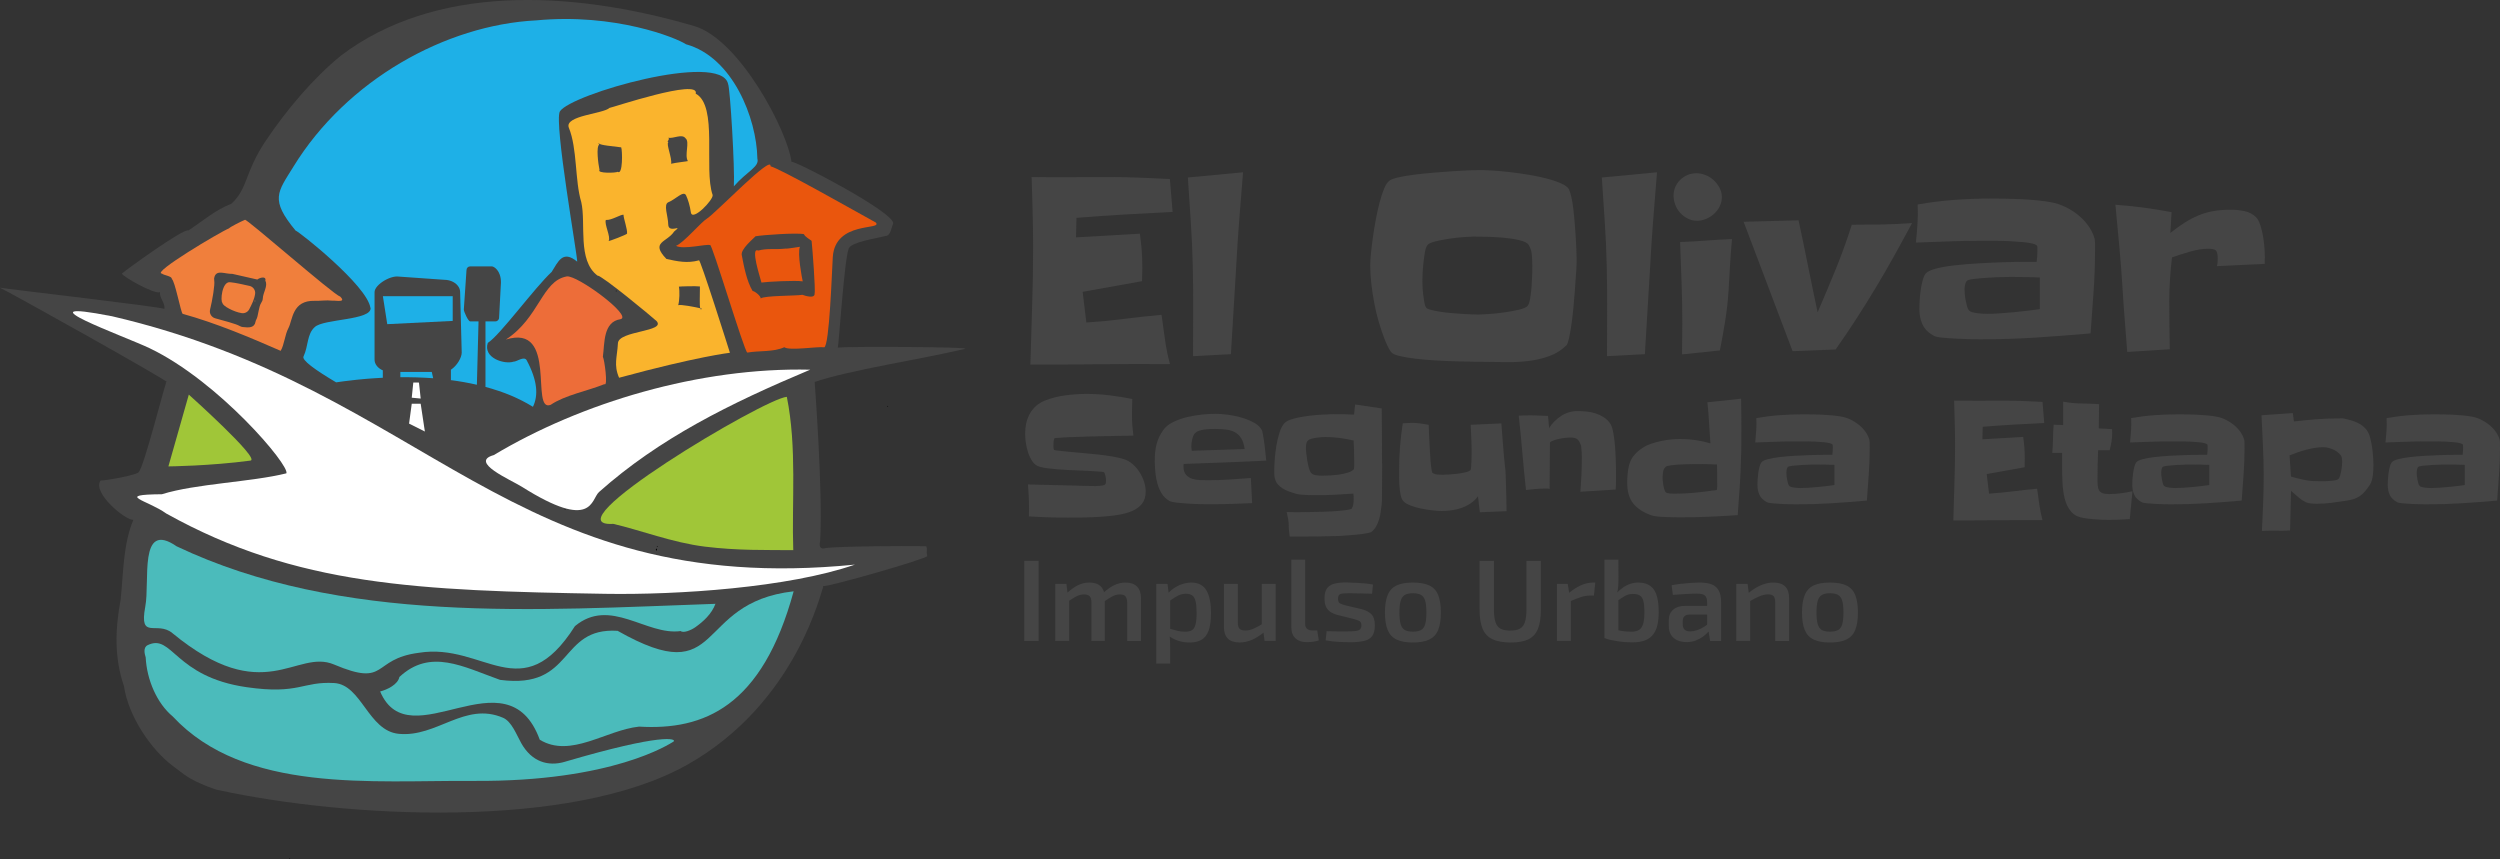 <svg xmlns="http://www.w3.org/2000/svg" id="Capa_2" data-name="Capa 2" viewBox="0 0 710.39 244.14"><rect x="0" y="0" width="710.39" height="244.14" fill="#333333" stroke="none"/><defs><style>      .cls-1 {        fill: #a0c638;      }      .cls-2 {        fill: #454545;      }      .cls-3 {        fill: #1eb0e7;      }      .cls-4 {        fill: #f07f3c;      }      .cls-5 {        fill: #fff;      }      .cls-6 {        fill: #fab42d;      }      .cls-7 {        fill: #ed6d39;      }      .cls-8 {        fill: #ea560d;      }      .cls-9 {        fill: #4bbbbb;      }    </style></defs><g id="Capa_2-2" data-name="Capa 2"><path d="M252.25,115.33c-.16,0-.15.24,0,.24s.15-.24,0-.24Z"></path><path d="M230.82,115.33c-.16,0-.15.24,0,.24s.15-.24,0-.24Z"></path><path d="M82.33,243.9c-.16,0-.15.24,0,.24s.15-.24,0-.24Z"></path><g><path class="cls-2" d="M274.09,99.15c-12.37,2.95-32.91,6.04-42.6,9.39,0,0,2.39,31.46,1.56,45.18-.33,1.44-.08,2.52,1.57,2.02,3.25-.53,25.08-.68,28.6-.5.4,1.28-.11,1.02.26,2.75.3.69-28.99,9.09-29.6,8.52-.05.06.05.43,0,.48-.37-.13-7.1,32.66-38.68,50.36-33.19,18.61-96.87,15-133.01,7.18-1.21-.15-5.11-1.79-6.42-2.43-2.89-1.41-3.68-2.24-6.57-4.39-6.2-4.61-12.7-14.09-13.97-22.73-2.76-8.05-2.53-16.12-.94-24.64.81-7.63.67-15.66,3.62-22.65-2.02.37-11.83-7.64-9.32-11.16.64.18,11.03-1.61,10.87-2.49,1.33-.96,7.44-25.01,7.67-24.96.07-.08-.22-.64.35-.48-.08-.64-44.85-25.64-47.51-26.85,2.62.46,46.54,5.5,46.73,6.04.32-1.75-1.4-2.95-1.24-4.77-1.55.68-10.55-4.37-10.82-5.29,1.11-1.01,17.58-12.95,18.92-12.26,3.65-2.37,7.9-6.02,12.14-7.53,4.91-4.49,3.63-8.74,9.89-18.04,5.79-8.6,13.28-17.57,21.32-24.12C123.25-4.12,161.18-3.16,197.28,7.41c12.89,3.77,26.55,29.92,27.63,38.58.82-.47,29.63,14.52,28.88,17.57-.5,1.08-.72,3.58-2.24,3.49-2.79.78-9.61,1.7-10.38,3.56-1.24,3-2.79,27.05-3.1,28.15,2.82-.34,39.16-.2,36.03.39Z"></path><path d="M175.09,82.57c-.16,0-.15.24,0,.24s.15-.24,0-.24Z"></path><path d="M186.76,155.21c-.16,0-.15.24,0,.24s.15-.24,0-.24Z"></path><path d="M186.65,156.41c.15-.18-.08-.67-.24-.48-.15.18.08.67.24.48Z"></path><path d="M218.15,185.8c.16,0,.16.24,0,.24s-.16-.24,0-.24Z"></path><path d="M160.57,144.68c.16,0,.16.24,0,.24s-.16-.24,0-.24Z"></path><path d="M168.39,83.11c.16,0,.16.24,0,.24s-.16-.24,0-.24Z"></path><polygon class="cls-3" points="128.64 84.17 108.8 84.17 110.04 92.11 128.64 91.19 128.64 84.17"></polygon><polygon class="cls-5" points="119.05 108.71 117.44 108.7 117 113.01 119.54 113.25 119.05 108.71"></polygon><path class="cls-3" d="M122.69,105.69h-8.93v1.5c2.97-.03,6.11.05,9.33.29l-.4-1.79Z"></path><polygon class="cls-5" points="116.24 120.37 120.73 122.62 119.54 114.73 117 114.72 116.24 120.37"></polygon><path class="cls-3" d="M105.3,87.42c.5,3.65-13.41,3.13-15.87,5.53-2.24,2-1.79,5.39-3.16,8.28-.7,1.04,3.33,3.91,9.25,7.42.34-.05.71-.11,1.1-.16.04,0,.07-.01.11-.02.38-.05.78-.11,1.2-.16.04,0,.07,0,.1-.01.89-.12,1.88-.24,2.95-.35.15-.02.31-.03.46-.05.37-.04.75-.08,1.14-.11.2-.02.41-.04.61-.06.37-.03.75-.07,1.13-.1.22-.02.44-.04.66-.05.41-.03.83-.06,1.25-.09.2-.01.4-.03.61-.04.63-.04,1.28-.08,1.94-.11v-2.1c-1.39-.6-2.35-1.74-2.35-3.06v-19.16c0-.24.06-.5.17-.75.28-.64.87-1.29,1.62-1.87,1.35-1.04,3.2-1.84,4.61-1.84l13.37.94c1.88,0,3.5.89,4.19,2.15.23.42.36.88.36,1.37l.45,17.18c0,1.43-1.35,3.74-3.07,4.86v2.94h-.14c2.51.32,5.03.76,7.52,1.33l.47-18.01h-2.37c-.58,0-1.81-2.78-1.81-3.36l.76-11.22c0-.58.47-1.05,1.05-1.05h6.15c.58,0,2.59,1.18,2.59,4.53l-.53,10.05c0,.58-.47,1.05-1.05,1.05h-2.82v18.62c.63.17,1.26.35,1.88.54.25.07.49.16.74.24.37.12.73.23,1.1.35.32.11.63.22.94.33.29.1.57.2.86.31.35.13.7.27,1.04.41.24.1.48.19.71.29.38.16.75.32,1.12.49.19.09.39.18.58.27.4.18.79.37,1.18.57.15.08.31.16.46.24.42.22.83.43,1.24.66.11.06.21.12.31.18.45.25.89.51,1.33.78,0,0,0,0,0,0,1.55-3.22,1.34-7.37-1.78-13.23-.75-1.3-2.89.47-3.7.39-2.57.88-8.77-1.02-7.35-5.32,3.48-2.18,13.25-15.63,18.13-20.15,1.91-3,3.16-6.34,7.27-2.94.17-1.22-6.62-39.46-4.93-42.67,3.03-4.93,45.75-17.13,47.8-7.85.6,1.18,1.96,24.14,1.65,29.12,3.82-4.37,7.34-5.54,6.68-7.89-.19-11.48-7.02-28.84-20.28-32.48-2.72-1.81-20.09-8.91-42.55-6.79-25.8,1.31-53.86,16.96-68.99,41.55-4.51,7.32-6.75,9.29.6,18.18.96.26,20.33,15.6,21.26,21.94Z"></path><path class="cls-7" d="M176.36,90.69c3.45-.94-12.46-12.65-15.32-12.14-7.1,1.28-7.74,11.73-17.3,17.94,14.95-4.66,6.78,20.84,12.73,18.55,4.04-2.76,10.62-3.98,15.27-5.88,1.09.85,0-7.14-.43-7.77.53-3.93.04-9.96,5.05-10.7Z"></path><path class="cls-1" d="M223.59,112.76c-6.37.43-68.15,37.22-49.34,36.1,7.5,1.71,16.85,5.34,26.05,6.47,9.35,1.15,17.33.93,25.11,1-.47-13.54,1.1-29.09-1.83-43.57Z"></path><path class="cls-5" d="M140.33,129.31c-7.15,1.96,4.78,7.01,7.98,9.02,20.25,12.77,19.59,3.54,21.91,1.48,17.15-15.25,37.12-25.14,60-34.76-31.41-.74-65.1,9.4-89.9,24.26Z"></path><path class="cls-9" d="M48.99,179.91c26.04,21.47,35.13,4.35,45.92,8.91,15.53,6.57,10.5-1.59,24.14-3.33,18.5-2.99,29.24,16.16,44.33-7.58,10.03-8.32,20.32,2.78,30.05,1.41.75.63,2.88-.19,4.18-1.11,2.24-1.59,4.62-3.74,5.69-6.63-50.75,1.76-106.24,5.9-153.09-16.33-10.95-7.56-7.52,9.98-8.94,17.19-1.78,9.64,3.33,3.84,7.73,7.47Z"></path><path class="cls-1" d="M53.65,112.14l-5.8,20.39s11.82-.11,23.32-1.65c2.99-.4-17.52-18.75-17.52-18.75Z"></path><path class="cls-5" d="M31.67,89.84c-27.09-5.31,3.82,5.75,10.85,9.11,19.64,9.4,39.85,33.33,38.86,35.55-9.93,2.48-25.76,2.93-35.37,5.94-13.62.14-4.12,1.63,1.25,5.49,37,20.6,71.46,21.91,124.79,22.81,20.5.34,51.99-1.75,70.89-8.3-97.99,9.72-121.04-49.65-211.26-70.61Z"></path><path class="cls-9" d="M160.5,216.47c-4.74,1.39-9.39.02-12.37-5.27-1.4-2.49-2.73-6.19-5.21-7.25-10.85-4.64-18.78,5.65-29.64,4.57-8.67-.86-10.54-13.99-18.32-14.43-9.08-.52-9.92,3.34-24.88,1.18-20.6-2.97-21.08-15.36-28.11-11.95-1.41.68-.83,2.61-.57,3.47.31,6.37,3.2,13.08,7.69,16.8,20.43,21.93,56.65,18.11,85.53,18.31,39.5.28,55.77-10.56,56.83-11.22.69-.75-2.96-2.44-30.94,5.78Z"></path><path class="cls-9" d="M175.48,179.25c-16.95-1.05-12.12,16.74-33.38,13.94-10.47-3.72-19.79-9.05-28.61-.82-.44,2.15-3.43,3.59-5.47,4.12,8.33,19.58,36.06-11.7,45.36,13.71,8.77,5.33,18.77-2.73,28.21-3.73,18.4,1.1,34.99-5.59,43.93-38.45-28.76,3.28-19.24,28.68-50.04,11.22Z"></path><path class="cls-6" d="M198.59,73.98c-3.27.91-6.14.28-9.22-.4-4.69-4.88.12-4.64,2.2-7.8,2.88-2.35-1.67.78-1.69-2.03-.02-2.33-1.47-5.7.07-6.3,2.02-.79,4.3-3.46,5.01-1.91.54,1.17,1.07,2.85,1.36,4.82.4,2.69,6.49-3.64,6.18-4.96-2.6-7.45,1.61-25.34-4.81-28.79,1.28-4.47-24.02,4.07-24.5,4.05-1.7,1.68-12.86,2.17-11.56,5.61,2.45,5.96,1.69,15.04,3.54,21.15,1.4,6.08-1.17,16.56,4.62,20.9,1.22-.11,15.42,11.66,16.75,12.89,2.85,3.1-10.77,2.71-10.95,6.32-.2,3.87-1.27,6.17.33,9.81,22.16-6.03,31.49-7.1,31.49-7.1,0-.06-8.74-27.7-8.81-26.24ZM189.9,39.12c1.48.37,3.87-1.23,4.91.19,1.27.97-.39,4.81.66,6.46-.09.08-3.37.42-4.78.76.38-1.41-1.5-5.78-.77-6.1,0-.09-.19-.17-.24-.12.24-.59.59-.76.23-1.2ZM170.35,48.27c-.36-1.65-1-6.7-.06-7.18,0-.04-.45-.36-.12-.36.37.58,4.14.82,6.35,1.14.35.88.5,8.05-1.01,6.95-.42.33-5.99.51-5.15-.55ZM178.18,66.39c-.07.26-5.1,2.21-5.25,2.08.74-1.05-1.3-4.8-.77-5.98,1.46.21,4.24-1.59,5.01-1.48.04,1.2,1.16,4.16,1.01,5.38ZM198.97,87.59c-1.4-.33-5.5-1.14-6.25-.87.37-1.31.45-3.97.19-5.27.15-.06,4.91-.21,5.98-.05,0,2.49-.15,5.25.08,6.19.28.07.46.12.48.13-.24.34-.39.25-.48-.13Z"></path><g><path class="cls-4" d="M72.44,85.41c-.16,0-.15.24,0,.24.16,0,.15-.24,0-.24Z"></path><path class="cls-4" d="M70.88,81.24c-1.79-.39-3.64-.85-5.43-1.04-2.41-.38-2.9,5.53-2.22,5.88-.08.8,3.24,2.58,5.46,2.9.88.13,1.73-.32,2.14-1.11.7-1.36,1.42-2.74,1.66-4.34.16-1.06-.55-2.07-1.6-2.29Z"></path><path class="cls-4" d="M96.6,84.23c-1.74-.39-26.78-22.37-27-21.77-1.29.56-4.12,1.98-4.53,2.43-2.51,1.01-22.26,12.77-19.03,12.85.32.45,2.94.72,2.77,1.53.9.54,2.54,9.37,3.08,9.9,9.64,2.69,18.85,6.59,27.86,10.52,1.03-1.69,1.16-4.47,2.22-6.48,1.21-2.3,1.01-7.91,7.47-7.73,1.69.05,3.14-.25,5.03-.04.89-.12,4.12.69,2.14-1.22ZM74.66,84.87c0,.4-.17.77-.39,1.1-.84,1.26-.84,3.83-1.44,4.83-.12.2-.19.42-.23.64-.3,1.74-1.87,1.7-3.62,1.49-.28-.03-.56-.12-.8-.26-1.14-.68-4.74-1.58-7.05-2.23-1.07-.3-1.71-1.4-1.44-2.47.63-2.55,1.42-7.07,1.18-8.3-.07-.35-.04-.71.08-1.04.69-2.05,2.95-.74,5.08-.81l7.08,1.61c.83-.62,2.64-1.02,2.28.34.83,1.48-.68,3.34-.72,5.11Z"></path></g><g><path class="cls-8" d="M248.88,63.24c-5.75-3.16-26.75-15.1-29.94-16,.52-3.49-15.5,13.25-18.06,14.88-1.67.98-6.57,6.86-8.79,7.74,2.06,1.16,8.71-.62,9.69-.21.38-1.01,9.72,30.27,10.57,30.54,3.49-.61,7.39-.1,10.52-1.53,1.35,1.09,9.7-.28,11.33.03,1.49-.31,2.2-21.9,2.44-25.64.67-10.37,14.21-7.56,12.24-9.8ZM231.47,83.38c.17,1.57-2.65.7-3.47.39-1.51.32-11.1.19-11.84,1.06.08-.71-1.76-2.15-2.29-2.13-1.68-2.74-2.51-7.13-3.08-10.14-.47-1.73,3.38-4.8,3.9-5.42,2.05-.38,11.77-1.05,13.76-.6.24.75,1.97,1.67,2.17,1.9.25,2.31,1.15,14.07.85,14.95Z"></path><path class="cls-8" d="M227.28,70.13c-.21-.02-3.29.59-4.18.52-2.86.32-5.05-.16-7.65.55-2.34-1.08.6,7.72.92,9.09,1.57-.25,9.69-.67,11.73-.34-.24-1.01-1.54-7.91-.81-9.8Z"></path></g></g><g><g><path class="cls-2" d="M295.13,159.37v22.77h-4.08v-22.77h4.08Z"></path><path class="cls-2" d="M303.03,165.93l.39,3.17.39.46v12.57h-3.95v-16.2h3.17ZM309.62,165.54c1.39,0,2.46.37,3.2,1.12.74.75,1.11,1.86,1.11,3.33v12.14h-3.79v-10.92c0-.86-.17-1.46-.52-1.8-.35-.34-.87-.51-1.57-.51-.44,0-.87.07-1.31.2s-.91.35-1.44.66c-.52.31-1.18.73-1.96,1.25l-.23-2.41c1.09-1.03,2.16-1.8,3.2-2.31,1.04-.51,2.14-.76,3.3-.76ZM319.84,165.54c1.41,0,2.5.38,3.25,1.14.75.76,1.13,1.87,1.13,3.32v12.14h-3.92v-10.92c-.02-.81-.19-1.4-.49-1.77s-.84-.54-1.6-.54c-.46,0-.9.07-1.32.21-.42.14-.9.37-1.42.68-.52.31-1.15.71-1.89,1.22l-.23-2.41c1.11-1.03,2.18-1.8,3.22-2.31,1.03-.51,2.13-.76,3.28-.76Z"></path><path class="cls-2" d="M331.76,165.93l.39,3.13.36.46v10.46l-.16.4c.07.64.11,1.28.13,1.93s.03,1.31.03,2v4.26h-3.95v-22.64h3.2ZM338.52,165.54c1.98,0,3.41.74,4.28,2.21.87,1.47,1.31,3.61,1.31,6.4,0,2.13-.22,3.81-.67,5.03-.45,1.22-1.12,2.09-2.01,2.61-.89.52-2.02.78-3.4.78-1.09,0-2.15-.16-3.18-.48-1.03-.32-1.99-.82-2.86-1.5l.26-1.98c.85.24,1.61.45,2.29.63.67.18,1.42.26,2.22.26s1.44-.14,1.91-.41c.47-.27.81-.8,1.03-1.57.22-.77.33-1.88.33-3.33s-.1-2.54-.29-3.33c-.2-.79-.52-1.35-.96-1.67-.45-.32-1.03-.48-1.75-.48-.78,0-1.52.17-2.22.51-.7.34-1.5.84-2.42,1.5l-.46-2.11c.5-.59,1.1-1.12,1.81-1.58s1.47-.83,2.3-1.09,1.65-.4,2.48-.4Z"></path><path class="cls-2" d="M351.74,165.93v10.96c-.02.81.14,1.4.47,1.75.34.35.89.53,1.65.53s1.52-.17,2.29-.5c.76-.33,1.69-.83,2.77-1.49l.39,2.38c-1.22.99-2.39,1.74-3.53,2.24s-2.31.76-3.53.76c-2.98,0-4.47-1.48-4.47-4.46v-12.18h3.95ZM362.48,165.93v16.2h-3.13l-.42-3.13-.39-.46v-12.61h3.95Z"></path><path class="cls-2" d="M370.87,159.04v18.22c0,.62.17,1.08.52,1.4.35.32.85.48,1.5.48h1.4l.46,2.8c-.24.11-.57.21-1,.3-.42.09-.86.15-1.31.18s-.83.05-1.16.05c-1.33,0-2.38-.36-3.17-1.09-.78-.73-1.17-1.77-1.17-3.13v-19.21h3.92Z"></path><path class="cls-2" d="M382.99,165.54c.74,0,1.54.02,2.4.07.86.04,1.7.1,2.53.18s1.57.18,2.22.31l-.26,2.61c-1.04-.02-2.08-.05-3.12-.08-1.03-.03-2.05-.05-3.05-.05-.89,0-1.59.02-2.11.07s-.87.18-1.08.4c-.21.22-.31.59-.31,1.12,0,.64.17,1.06.52,1.27.35.21.91.41,1.7.61l4.38,1.02c1.31.33,2.27.83,2.91,1.5.63.67.95,1.7.95,3.08s-.25,2.36-.73,3.05c-.49.69-1.26,1.17-2.32,1.42-1.06.25-2.4.38-4.03.38-.63,0-1.57-.03-2.81-.08-1.24-.05-2.6-.2-4.08-.45l.26-2.61c.44,0,.95.01,1.55.03.6.02,1.24.03,1.93.03h2.11c1.15,0,2.04-.04,2.66-.12s1.05-.24,1.29-.5.36-.62.36-1.11c0-.62-.2-1.03-.6-1.24-.4-.21-1-.41-1.78-.61l-4.28-1.06c-.98-.26-1.74-.6-2.29-1.01-.54-.41-.94-.91-1.18-1.52-.24-.6-.36-1.35-.36-2.23,0-1.19.22-2.11.67-2.77.45-.66,1.15-1.12,2.12-1.39.97-.26,2.25-.38,3.84-.36Z"></path><path class="cls-2" d="M401.47,165.54c1.96,0,3.52.28,4.68.82,1.16.55,2,1.45,2.51,2.71s.77,2.92.77,4.98-.26,3.72-.77,4.97-1.35,2.14-2.51,2.71c-1.16.56-2.73.84-4.68.84s-3.46-.28-4.62-.84c-1.17-.56-2.01-1.46-2.53-2.71s-.78-2.9-.78-4.97.26-3.73.78-4.98,1.37-2.16,2.53-2.71c1.16-.55,2.7-.82,4.62-.82ZM401.47,168.57c-.96,0-1.71.16-2.27.48-.55.32-.95.88-1.19,1.67-.24.79-.36,1.9-.36,3.33s.12,2.54.36,3.33c.24.79.64,1.34,1.19,1.65.55.31,1.31.46,2.27.46s1.75-.15,2.32-.46c.57-.31.96-.86,1.19-1.65s.34-1.9.34-3.33-.11-2.54-.34-3.33-.63-1.35-1.19-1.67c-.57-.32-1.34-.48-2.32-.48Z"></path><path class="cls-2" d="M437.84,159.37v13.86c0,2.27-.27,4.08-.82,5.45s-1.44,2.35-2.68,2.97c-1.24.62-2.91.92-5,.92s-3.92-.31-5.22-.92c-1.31-.62-2.25-1.61-2.82-2.97-.58-1.36-.87-3.18-.87-5.45v-13.86h4.08v13.86c0,1.5.15,2.68.44,3.56.29.88.78,1.5,1.45,1.86s1.59.54,2.74.54,2.06-.18,2.73-.54,1.14-.98,1.44-1.86c.29-.88.44-2.07.44-3.56v-13.86h4.08Z"></path><path class="cls-2" d="M445.48,165.93l.52,3.17.36.46v12.57h-3.95v-16.2h3.07ZM453.31,165.54l-.39,3.7h-1.14c-.85,0-1.71.14-2.58.43-.87.29-1.96.71-3.26,1.29l-.26-2.34c1.13-.97,2.29-1.72,3.46-2.26,1.17-.54,2.31-.81,3.4-.81h.78Z"></path><path class="cls-2" d="M459.87,159.04l.03,5.61c0,.7-.03,1.38-.08,2.03-.05.65-.17,1.28-.34,1.9l.39.46v12.47l-3.95-.2v-22.27h3.95ZM465.46,165.54c2.05,0,3.54.65,4.47,1.95.94,1.3,1.4,3.45,1.4,6.47,0,1.3-.11,2.47-.34,3.53-.23,1.06-.62,1.96-1.18,2.72-.55.76-1.32,1.34-2.3,1.73-.98.4-2.23.59-3.75.59-.54,0-1.16-.02-1.86-.07-.7-.04-1.4-.12-2.12-.23-.72-.11-1.41-.24-2.07-.38-.66-.14-1.26-.32-1.78-.54l3.17-2.44c.48.15.98.28,1.52.38.53.1,1.07.17,1.6.2s1.03.05,1.49.05c.87-.02,1.56-.2,2.07-.53.51-.33.89-.9,1.13-1.7.24-.8.36-1.91.36-3.32,0-1.32-.09-2.36-.28-3.12-.19-.76-.52-1.29-1-1.6-.48-.31-1.17-.46-2.06-.46-.78,0-1.51.19-2.17.56s-1.43.88-2.3,1.52l-.26-2.14c.59-.64,1.21-1.2,1.88-1.68.66-.48,1.37-.85,2.12-1.11.75-.25,1.51-.38,2.27-.38Z"></path><path class="cls-2" d="M487.36,172.17l-.03,2.47h-7.35c-.65.02-1.12.2-1.4.53s-.42.78-.42,1.35v.89c0,.66.17,1.16.52,1.5.35.34.89.51,1.63.51.59,0,1.24-.12,1.96-.36.72-.24,1.43-.59,2.14-1.06.71-.46,1.34-1.01,1.91-1.65v2.08c-.22.33-.53.72-.95,1.17s-.92.9-1.52,1.34c-.6.44-1.29.8-2.06,1.09-.77.29-1.63.43-2.56.43s-1.82-.17-2.58-.51c-.76-.34-1.36-.85-1.8-1.52-.44-.67-.65-1.5-.65-2.49v-1.72c0-1.28.42-2.27,1.26-2.99s1.99-1.07,3.44-1.07h8.46ZM483.12,165.54c1.28,0,2.37.17,3.25.51.88.34,1.55.92,2.01,1.73.46.81.69,1.94.69,3.37v10.99h-3.13l-.56-3.5-.29-.46v-7.06c0-.86-.2-1.48-.59-1.86-.39-.38-1.14-.58-2.25-.58-.83,0-1.87.03-3.12.1-1.25.07-2.51.15-3.77.26l-.36-2.74c.76-.15,1.62-.29,2.58-.4.96-.11,1.93-.2,2.91-.26s1.86-.1,2.64-.1Z"></path><path class="cls-2" d="M496.6,165.93l.39,3.17.33.46v12.57h-3.95v-16.2h3.23ZM503.92,165.54c2.98,0,4.47,1.48,4.47,4.46v12.14h-3.95v-10.92c0-.88-.15-1.49-.46-1.82s-.82-.5-1.53-.5c-.81,0-1.63.18-2.48.54s-1.87.89-3.07,1.57l-.16-2.41c1.18-.99,2.37-1.75,3.59-2.28,1.22-.53,2.42-.79,3.59-.79Z"></path><path class="cls-2" d="M519.98,165.54c1.96,0,3.52.28,4.68.82,1.16.55,2,1.45,2.51,2.71s.77,2.92.77,4.98-.26,3.72-.77,4.97-1.35,2.14-2.51,2.71c-1.16.56-2.73.84-4.68.84s-3.46-.28-4.62-.84c-1.17-.56-2.01-1.46-2.53-2.71s-.78-2.9-.78-4.97.26-3.73.78-4.98,1.37-2.16,2.53-2.71c1.16-.55,2.7-.82,4.62-.82ZM519.98,168.57c-.96,0-1.71.16-2.27.48-.55.32-.95.88-1.19,1.67-.24.79-.36,1.9-.36,3.33s.12,2.54.36,3.33c.24.79.64,1.34,1.19,1.65.55.31,1.31.46,2.27.46s1.75-.15,2.32-.46c.57-.31.96-.86,1.19-1.65s.34-1.9.34-3.33-.11-2.54-.34-3.33-.63-1.35-1.19-1.67c-.57-.32-1.34-.48-2.32-.48Z"></path></g><g><path class="cls-2" d="M333.25,60.21c-4.59.24-9.15.48-13.68.74-4.52.26-9.08.57-13.68.95l-.14,5.55,18.14-1.05c.23,1.59.41,3.16.53,4.71.12,1.55.18,3.12.18,4.71,0,.66-.01,1.34-.04,2.04-.02.7-.04,1.38-.04,2.04l-16.88,3.02,1.05,8.72c3.56-.23,7.11-.57,10.65-1.02,3.54-.45,7.11-.83,10.72-1.16.33,2.34.66,4.7.98,7.07.33,2.37.8,4.68,1.41,6.93-6.66-.05-13.27-.04-19.83.04-6.56.07-13.17.11-19.83.11.14-5.48.3-10.94.49-16.38.19-5.44.28-10.92.28-16.45v-1.34c0-3.19-.05-6.36-.14-9.53-.09-3.16-.19-6.36-.28-9.6,3.7.05,7.39.06,11.07.04,3.68-.02,7.39-.04,11.14-.04,2.86,0,5.71.06,8.54.18,2.84.12,5.68.25,8.54.39l.77,9.35Z"></path><path class="cls-2" d="M353.22,48.96c-.38,4.55-.74,9.07-1.09,13.57s-.64,9.02-.88,13.57c-.24,4.12-.48,8.22-.74,12.27-.26,4.05-.5,8.15-.74,12.27l-10.76.56c0-4.26.01-8.5.04-12.69.02-4.19-.01-8.43-.11-12.69-.09-4.26-.28-8.5-.56-12.69-.28-4.19-.56-8.43-.84-12.69l15.68-1.48Z"></path><path class="cls-2" d="M448,73.01v1.79c0,.59-.02,1.16-.07,1.72-.05.47-.11,1.29-.18,2.46-.07,1.17-.17,2.52-.28,4.04-.12,1.52-.26,3.13-.42,4.82-.17,1.69-.35,3.25-.56,4.68-.21,1.43-.43,2.66-.67,3.69-.24,1.03-.47,1.66-.7,1.9-1.41,1.41-3.08,2.45-5.03,3.13-1.95.68-3.97,1.14-6.08,1.37-2.11.24-4.22.33-6.33.28-2.11-.05-4.08-.07-5.91-.07-.61,0-1.64-.01-3.09-.04-1.45-.02-3.11-.06-4.96-.11-1.85-.05-3.79-.13-5.8-.25-2.02-.12-3.9-.28-5.66-.49s-3.28-.47-4.57-.77c-1.29-.3-2.1-.69-2.43-1.16-.38-.52-.7-1.08-.98-1.69-.28-.61-.54-1.2-.77-1.76-.61-1.55-1.17-3.2-1.69-4.96-.52-1.76-.95-3.56-1.3-5.41-.35-1.85-.63-3.69-.84-5.52s-.32-3.56-.32-5.2c0-.89.07-2.05.21-3.48.14-1.43.33-2.98.56-4.64.23-1.66.52-3.36.84-5.1.33-1.73.69-3.35,1.09-4.85.4-1.5.83-2.8,1.3-3.9.47-1.1.98-1.84,1.55-2.21.47-.33,1.34-.63,2.6-.91s2.74-.53,4.43-.74,3.49-.4,5.41-.56c1.92-.16,3.75-.3,5.48-.42,1.73-.12,3.3-.2,4.71-.25,1.41-.05,2.44-.07,3.09-.07.89,0,2.1.05,3.62.14,1.52.09,3.17.25,4.96.46,1.78.21,3.59.47,5.41.77,1.83.31,3.53.67,5.1,1.09,1.57.42,2.92.89,4.04,1.41,1.12.52,1.83,1.08,2.11,1.69.23.52.46,1.25.67,2.21.21.96.39,2.05.53,3.27.14,1.22.27,2.51.39,3.87.12,1.36.21,2.66.28,3.9.07,1.24.13,2.38.18,3.41.05,1.03.07,1.85.07,2.46ZM435.41,75.33c0-.94-.05-1.93-.14-2.99-.09-1.05-.4-1.98-.91-2.78-.38-.56-1.28-1.01-2.71-1.34-1.43-.33-3-.56-4.71-.7-1.71-.14-3.36-.22-4.96-.25-1.59-.02-2.72-.04-3.38-.04-.52,0-1.42.05-2.71.14-1.29.09-2.65.25-4.08.46-1.43.21-2.75.47-3.97.77-1.22.31-1.97.67-2.25,1.09-.28.33-.5.95-.67,1.86-.17.91-.31,1.9-.42,2.95-.12,1.05-.2,2.06-.25,3.02-.05.96-.07,1.65-.07,2.07,0,.38.01.94.04,1.69.02.75.08,1.52.18,2.32.09.8.2,1.55.32,2.25.12.7.29,1.22.53,1.55.14.24.56.45,1.27.63.7.19,1.56.36,2.57.53,1.01.17,2.07.29,3.2.39,1.12.09,2.21.18,3.27.25s1.99.12,2.81.14c.82.02,1.39.04,1.72.04.56,0,1.54-.05,2.92-.14,1.38-.09,2.84-.25,4.36-.46,1.52-.21,2.93-.47,4.22-.77,1.29-.3,2.12-.67,2.5-1.09.28-.33.52-1.02.7-2.07.19-1.05.33-2.2.42-3.45.09-1.24.15-2.44.18-3.59.02-1.15.04-1.98.04-2.5Z"></path><path class="cls-2" d="M470.85,48.96c-.38,4.55-.74,9.07-1.09,13.57s-.64,9.02-.88,13.57c-.24,4.12-.48,8.22-.74,12.27-.26,4.05-.5,8.15-.74,12.27l-10.76.56c0-4.26.01-8.5.04-12.69.02-4.19-.01-8.43-.11-12.69-.09-4.26-.28-8.5-.56-12.69-.28-4.19-.56-8.43-.84-12.69l15.68-1.48Z"></path><path class="cls-2" d="M489.27,55.99c0,.94-.2,1.82-.6,2.64-.4.82-.94,1.54-1.62,2.14-.68.61-1.44,1.09-2.29,1.44s-1.69.53-2.53.53c-.94,0-1.82-.21-2.64-.63-.82-.42-1.54-.96-2.14-1.62-.61-.66-1.08-1.42-1.41-2.29-.33-.87-.49-1.75-.49-2.64s.18-1.72.53-2.5.82-1.44,1.41-2c.59-.56,1.27-1.01,2.04-1.34.77-.33,1.61-.49,2.5-.49s1.77.18,2.64.53c.87.35,1.64.84,2.32,1.48.68.63,1.23,1.36,1.65,2.18.42.82.63,1.68.63,2.57ZM492.16,67.94c-.24,2.49-.42,4.95-.56,7.38-.14,2.44-.28,4.88-.42,7.31-.19,2.86-.5,5.7-.95,8.51-.45,2.81-.95,5.62-1.51,8.44l-10.76,1.12c0-1.5.01-2.98.04-4.43.02-1.45.04-2.93.04-4.43,0-3.84-.07-7.69-.21-11.53-.14-3.84-.28-7.69-.42-11.53,2.48-.09,4.93-.23,7.35-.42,2.41-.19,4.89-.33,7.42-.42Z"></path><path class="cls-2" d="M543.34,63.37c-1.73,3.23-3.45,6.36-5.13,9.39s-3.41,6-5.17,8.93c-1.76,2.93-3.58,5.85-5.45,8.75-1.88,2.91-3.87,5.86-5.98,8.86l-12.23.49-13.92-36.77,15.61-.42c.94,4.36,1.84,8.71,2.71,13.04.87,4.34,1.77,8.71,2.71,13.11,1.78-4.12,3.5-8.23,5.17-12.3,1.66-4.08,3.17-8.27,4.54-12.59,2.91,0,5.77-.02,8.58-.07,2.81-.05,5.67-.19,8.58-.42Z"></path><path class="cls-2" d="M595.31,71.32c0,3.94-.14,7.85-.42,11.74-.28,3.89-.56,7.78-.84,11.67-5.25.47-10.48.87-15.68,1.2-5.2.33-10.43.49-15.68.49-.47,0-1.34-.01-2.6-.04-1.27-.02-2.6-.07-4.01-.14s-2.74-.16-4.01-.28c-1.27-.12-2.11-.29-2.53-.53-1.55-.84-2.63-1.91-3.23-3.2-.61-1.29-.91-2.75-.91-4.39,0-.56.02-1.31.07-2.25.05-.94.14-1.92.28-2.95.14-1.03.33-1.99.56-2.88.23-.89.52-1.55.84-1.97.42-.56,1.38-1.04,2.88-1.44,1.5-.4,3.29-.71,5.38-.95,2.08-.23,4.33-.42,6.75-.56,2.41-.14,4.72-.25,6.93-.32,2.2-.07,4.17-.11,5.91-.11h3.73c.14-1.03.21-2.04.21-3.02v-.74c0-.4-.02-.64-.07-.74-.14-.28-.59-.52-1.34-.7-.75-.19-1.68-.33-2.78-.42-1.1-.09-2.3-.18-3.59-.25-1.29-.07-2.54-.11-3.76-.11h-5.27c-2.95,0-5.91.06-8.86.18-2.95.12-5.91.22-8.86.32.19-1.78.34-3.59.46-5.41.12-1.83.13-3.63.04-5.41,3.42-.61,6.86-1.04,10.3-1.3,3.45-.26,6.93-.39,10.44-.39,1.27,0,2.65.01,4.15.04,1.5.02,3,.07,4.5.14,1.5.07,2.99.18,4.46.32s2.85.33,4.11.56c1.31.24,2.61.66,3.9,1.27,1.29.61,2.5,1.36,3.62,2.25,1.12.89,2.11,1.91,2.95,3.06.84,1.15,1.45,2.38,1.83,3.69.05.14.08.38.11.7.02.33.04.69.04,1.09v1.79ZM579.63,87.84v-9c-1.36-.05-2.72-.08-4.08-.11-1.36-.02-2.72-.04-4.08-.04-.28,0-1.07.01-2.36.04-1.29.02-2.67.08-4.15.18-1.48.09-2.82.21-4.04.35-1.22.14-1.92.35-2.11.63-.24.38-.39.76-.46,1.16-.07.4-.11.81-.11,1.23,0,.33.02.77.07,1.34.05.56.13,1.15.25,1.76.12.61.25,1.17.39,1.69.14.52.33.89.56,1.12.19.24.5.41.95.53.45.12.92.21,1.44.28.52.07,1.03.12,1.55.14.52.02.91.04,1.2.04,1.12,0,2.33-.05,3.62-.14,1.29-.09,2.6-.2,3.94-.32,1.34-.12,2.64-.26,3.9-.42,1.27-.16,2.44-.32,3.52-.46Z"></path><path class="cls-2" d="M643.54,73.36v1.62l-13.57.63c.14-.61.21-1.31.21-2.11,0-1.17-.17-1.93-.49-2.29-.33-.35-1.05-.53-2.18-.53-1.59,0-3.35.28-5.27.84-1.92.56-3.61,1.1-5.06,1.62-.24,2.06-.42,4.12-.56,6.19-.14,2.06-.21,4.12-.21,6.19,0,2.3.01,4.58.04,6.86.02,2.27.06,4.56.11,6.86l-12.09.77c-.24-3-.47-5.99-.7-8.96-.24-2.98-.45-5.96-.63-8.96-.24-3.98-.54-7.96-.91-11.92-.38-3.96-.75-7.96-1.12-11.99,2.67.19,5.33.46,7.98.81,2.65.35,5.31.79,7.98,1.3l-.35,5.91c1.41-1.12,2.75-2.1,4.04-2.92,1.29-.82,2.6-1.51,3.94-2.07s2.75-.97,4.25-1.23c1.5-.26,3.16-.39,4.99-.39,1.22,0,2.48.13,3.8.39,1.31.26,2.44.86,3.38,1.79.47.52.87,1.29,1.2,2.32.33,1.03.59,2.12.77,3.27.19,1.15.32,2.27.39,3.38.07,1.1.11,1.98.11,2.64Z"></path></g><g><path class="cls-2" d="M325.55,139.64c0,1.44-.34,2.6-1.03,3.48-.69.88-1.66,1.59-2.92,2.13-1.05.45-2.37.8-3.95,1.06-1.59.25-3.23.43-4.94.54-1.71.11-3.38.17-5.03.2-1.65.03-3.03.04-4.13.04-1.89,0-3.75-.03-5.59-.09-1.84-.06-3.71-.15-5.59-.27.09-3.05,0-6.08-.27-9.07,2.25.06,4.48.11,6.72.16,2.23.04,4.47.1,6.72.16.87.03,1.74.06,2.63.09.88.03,1.77.04,2.67.04h.67c.3,0,.61-.01.94-.04.33-.03.64-.07.92-.13.28-.06.5-.15.65-.27.12-.12.19-.29.22-.52.03-.22.04-.43.04-.61,0-.33-.04-.73-.13-1.19-.09-.46-.22-.85-.4-1.15-.03-.03-.13-.06-.29-.09-.17-.03-.35-.05-.56-.07-.21-.01-.4-.03-.58-.04-.18-.01-.29-.02-.31-.02-1.92-.15-3.83-.25-5.73-.31-1.9-.06-3.81-.16-5.73-.31-.87-.09-1.76-.18-2.67-.27-.91-.09-1.76-.25-2.54-.49-.75-.21-1.39-.68-1.91-1.42-.52-.73-.94-1.57-1.26-2.52s-.54-1.89-.67-2.85c-.13-.96-.2-1.77-.2-2.43,0-1.08.1-2.1.31-3.08.21-.97.55-1.88,1.01-2.72.46-.84,1.06-1.58,1.77-2.22.72-.64,1.6-1.17,2.65-1.59,1.8-.69,3.72-1.17,5.77-1.44,2.05-.27,4.02-.4,5.91-.4,2.22,0,4.4.13,6.56.4s4.31.61,6.47,1.03c-.03.87-.05,1.73-.07,2.58-.02.85-.02,1.71-.02,2.58s.04,1.75.13,2.63c.09.88.18,1.76.27,2.63-2.85.06-5.68.11-8.51.16s-5.68.13-8.56.25c-.36,0-.85.02-1.46.04-.61.03-1.21.07-1.77.11-.57.04-1.27.1-2.11.16-.15.33-.24.67-.27,1.01-.03.34-.04.7-.04,1.06,0,.18,0,.4.02.67.01.27.08.48.2.63.03.03.28.08.76.13.48.06,1.01.12,1.59.18.58.06,1.14.12,1.66.18.52.06.85.09.97.09.99.09,2.15.2,3.48.31,1.33.12,2.7.25,4.09.4,1.39.15,2.73.34,4.02.56,1.29.22,2.41.49,3.37.79.87.3,1.67.77,2.4,1.42.73.64,1.37,1.39,1.91,2.25s.97,1.75,1.28,2.7.47,1.86.47,2.76Z"></path><path class="cls-2" d="M359.78,130.88c-3.92.21-7.83.38-11.72.52-3.89.13-7.8.28-11.72.43-.03.12-.04.24-.04.36v.36c0,1.02.23,1.8.7,2.34.46.54,1.04.92,1.73,1.15.69.22,1.45.35,2.29.38.84.03,1.62.04,2.34.04,2.01,0,4.01-.07,6.02-.2,2.01-.13,4.03-.28,6.06-.43l.36,7.14c-1.98.09-3.95.17-5.91.22-1.96.06-3.93.09-5.91.09-.42,0-1.19,0-2.31-.02-1.12-.01-2.32-.06-3.59-.13-1.27-.07-2.46-.17-3.57-.29-1.11-.12-1.84-.28-2.2-.49-.93-.54-1.66-1.23-2.18-2.07-.52-.84-.93-1.75-1.21-2.74-.29-.99-.48-2-.58-3.03-.11-1.03-.17-2.03-.2-2.99-.03-.15-.04-.31-.02-.47.01-.16.02-.32.02-.47,0-1.59.17-3.06.52-4.42.34-1.36.98-2.69,1.91-3.98.63-.9,1.56-1.65,2.79-2.25,1.23-.6,2.56-1.07,4-1.42,1.44-.34,2.88-.58,4.31-.72s2.68-.2,3.73-.2c.93,0,2.07.08,3.41.25,1.35.17,2.69.44,4.02.83,1.33.39,2.54.89,3.62,1.5,1.08.61,1.81,1.37,2.2,2.27.06.18.13.49.2.92.07.43.16.93.25,1.48.09.55.17,1.15.25,1.77.07.63.14,1.23.2,1.8.06.57.11,1.08.16,1.53s.08.76.11.94ZM353.67,127.6c-.18-1.32-.52-2.36-1.01-3.12s-1.11-1.33-1.84-1.71c-.73-.37-1.57-.61-2.52-.72-.94-.1-1.95-.16-3.03-.16-.36,0-.81,0-1.35.02-.54.02-1.08.06-1.62.13-.54.08-1.05.19-1.53.34-.48.15-.85.36-1.12.63-.21.18-.38.43-.52.74s-.25.65-.34,1.01-.16.71-.2,1.06c-.04.34-.07.64-.07.88,0,.48.04.94.13,1.39l15-.49Z"></path><path class="cls-2" d="M392.75,131.64c0,1.26,0,2.51-.02,3.75-.02,1.24-.02,2.49-.02,3.75-.03.66-.04,1.33-.02,2.02.01.69,0,1.38-.07,2.07-.09.66-.18,1.36-.27,2.09-.09.73-.24,1.46-.45,2.18-.21.72-.49,1.39-.83,2.02-.34.63-.8,1.17-1.37,1.62-.15.12-.45.22-.9.31s-.97.18-1.57.27c-.6.09-1.24.16-1.93.22-.69.06-1.35.11-1.98.16s-1.2.09-1.71.13c-.51.04-.87.07-1.08.07-1.89.06-3.75.1-5.59.13-1.84.03-3.71.04-5.59.04h-2.88c-.06-.51-.12-1.03-.18-1.57-.06-.54-.09-1.08-.09-1.62,0-.6-.06-1.22-.18-1.86-.12-.64-.25-1.28-.4-1.91l2.96.04c.18,0,.68,0,1.5-.02.82-.01,1.79-.03,2.9-.04,1.11-.01,2.3-.04,3.57-.09,1.27-.04,2.45-.11,3.53-.2s2-.19,2.76-.31c.76-.12,1.19-.25,1.28-.4.24-.39.39-.83.45-1.33.06-.49.09-.97.09-1.42,0-.24,0-.49-.02-.74-.02-.25-.04-.5-.07-.74-1.68.12-3.34.22-4.99.31-1.65.09-3.32.13-5.03.13h-1.46c-.58,0-1.18-.01-1.8-.04-.61-.03-1.21-.07-1.8-.13-.58-.06-1.06-.15-1.42-.27-.6-.18-1.21-.38-1.82-.61-.61-.22-1.19-.5-1.73-.83-.54-.33-1.01-.73-1.42-1.19-.4-.46-.68-1.03-.83-1.68-.09-.33-.14-.69-.16-1.08-.02-.39-.02-.75-.02-1.08,0-.84.04-1.9.13-3.19.09-1.29.25-2.6.47-3.93.22-1.33.52-2.59.9-3.77.37-1.18.85-2.07,1.42-2.67.33-.36.86-.67,1.59-.94.73-.27,1.56-.49,2.49-.67.93-.18,1.91-.34,2.94-.47s2.04-.23,3.03-.29c.99-.06,1.89-.1,2.72-.13.82-.03,1.47-.04,1.95-.04,1.68,0,3.35.04,5.03.13l.31-2.88,7.55,1.12c.03,2.61.05,5.2.07,7.77.01,2.58.02,5.18.02,7.82ZM384.8,130.79c0-.96-.02-1.89-.04-2.81-.03-.91-.08-1.85-.13-2.81-1.32-.3-2.64-.54-3.95-.72-1.32-.18-2.67-.27-4.04-.27-.24,0-.6.02-1.08.04-.48.03-.98.08-1.5.16-.52.08-1.01.18-1.46.31s-.76.29-.94.47c-.27.3-.43.64-.49,1.03-.06.39-.09.78-.09,1.17,0,.33.04.83.11,1.5.07.67.17,1.37.29,2.09.12.72.27,1.39.45,2.02s.36,1.06.54,1.3c.18.24.4.42.67.54.27.12.56.2.88.25s.63.08.94.09c.31.02.59.02.83.02.6,0,1.33-.02,2.18-.07s1.71-.13,2.56-.25c.85-.12,1.65-.29,2.4-.52.75-.22,1.32-.53,1.71-.92.06-.03.1-.18.13-.45.03-.27.04-.55.04-.85v-1.35Z"></path><path class="cls-2" d="M428.1,145.25l-7.59.31-.54-4.54c-.57.78-1.25,1.44-2.04,1.98-.79.54-1.65.97-2.56,1.3-.91.33-1.86.56-2.83.7-.97.13-1.92.2-2.85.2-.72,0-1.61-.06-2.67-.18-1.06-.12-2.14-.29-3.23-.52-1.09-.22-2.1-.52-3.03-.88-.93-.36-1.6-.78-2.02-1.26-.33-.36-.58-.94-.74-1.73-.17-.79-.28-1.64-.34-2.54-.06-.9-.09-1.77-.09-2.61v-2.02c0-2.25.09-4.46.27-6.65.18-2.19.43-4.36.76-6.51.84-.09,1.74-.13,2.7-.13.78,0,1.56.05,2.34.16.78.11,1.56.23,2.34.38,0,.15.01.58.04,1.3.03.72.07,1.57.11,2.56s.1,2.04.16,3.17c.06,1.12.13,2.16.2,3.12.07.96.16,1.77.27,2.45.1.67.22,1.04.34,1.1.45.27.94.42,1.48.45.54.03,1.06.04,1.57.04.36,0,.92-.02,1.68-.07s1.55-.12,2.36-.22c.81-.1,1.56-.24,2.25-.4.69-.16,1.15-.37,1.39-.61.09-.09.16-.37.2-.85.04-.48.07-1,.09-1.57.01-.57.03-1.1.04-1.59.01-.49.02-.79.02-.88,0-1.35-.03-2.68-.09-4-.06-1.32-.12-2.65-.18-4l8.71-.4c.18,2.1.34,4.19.49,6.27.15,2.08.34,4.17.58,6.27.09.69.14,1.39.16,2.11.01.72.04,1.44.07,2.16.06,1.35.1,2.7.11,4.04.01,1.35.04,2.71.07,4.09Z"></path><path class="cls-2" d="M459.19,134.2v2.45c0,.82-.03,1.64-.09,2.45l-10.02.63c.12-1.56.22-3.1.29-4.63.07-1.53.11-3.08.11-4.67v-.76c0-.36-.02-.74-.04-1.15-.03-.4-.06-.79-.09-1.15-.03-.36-.06-.61-.09-.76-.15-.42-.31-.78-.47-1.08-.17-.3-.36-.54-.58-.72s-.5-.31-.83-.38c-.33-.07-.73-.11-1.21-.11-.36,0-.82.03-1.37.09-.55.06-1.12.15-1.68.27-.57.12-1.11.27-1.62.45-.51.18-.87.39-1.08.63l-.09,13.25c-.06-.12-.23-.18-.52-.18h-.61c-.9,0-1.83.04-2.79.11-.96.08-1.89.17-2.79.29-.39-3.53-.73-7.05-1.03-10.56-.3-3.5-.64-7.02-1.03-10.56.6-.03,1.2-.05,1.8-.07.6-.01,1.2-.02,1.8-.02.78,0,1.56.02,2.36.07.79.04,1.58.08,2.36.11l.31,3.46c.84-1.38,1.98-2.53,3.41-3.46,1.44-.93,2.98-1.39,4.63-1.39.84,0,1.71.04,2.61.13s1.76.27,2.58.54c.82.27,1.6.64,2.34,1.12.73.48,1.35,1.09,1.86,1.84.24.36.44.89.61,1.59.16.7.31,1.5.43,2.38.12.88.22,1.82.29,2.81.07.99.13,1.93.16,2.83.03.9.05,1.71.07,2.45.01.73.02,1.3.02,1.68Z"></path><path class="cls-2" d="M494.81,122.57v3.73c0,1.23-.03,2.47-.09,3.73-.06,2.76-.18,5.49-.36,8.2-.18,2.71-.38,5.43-.58,8.15-2.73.18-5.42.33-8.09.45-2.67.12-5.36.18-8.09.18-.36,0-.93,0-1.71-.02-.78-.01-1.61-.04-2.49-.07-.88-.03-1.71-.08-2.49-.16-.78-.07-1.35-.19-1.71-.34-2.31-.84-4.02-1.97-5.14-3.39-1.12-1.42-1.68-3.39-1.68-5.91v-.72c.06-1.11.15-2.1.27-2.96.12-.87.34-1.66.65-2.38s.75-1.38,1.3-2c.55-.61,1.31-1.24,2.27-1.86.66-.45,1.44-.82,2.34-1.12.9-.3,1.83-.55,2.81-.76.97-.21,1.93-.36,2.88-.45s1.8-.13,2.58-.13c1.44,0,2.87.11,4.29.31,1.42.21,2.84.52,4.25.94-.15-1.98-.28-3.93-.38-5.86-.11-1.93-.26-3.87-.47-5.82,1.62-.15,3.22-.31,4.81-.49,1.59-.18,3.17-.36,4.76-.54.03,1.56.05,3.11.07,4.65.01,1.54.02,3.09.02,4.65ZM487.94,136.13v-2.07c0-.69-.02-1.38-.04-2.07-1.89-.09-3.77-.13-5.66-.13-.27,0-.84,0-1.71.02-.87.02-1.79.04-2.76.09-.97.04-1.88.12-2.72.22-.84.11-1.38.23-1.62.38-.45.33-.73.79-.83,1.39-.11.6-.16,1.15-.16,1.66,0,.24.01.56.04.97.03.4.08.82.16,1.26.07.43.17.84.29,1.21.12.38.25.65.4.83.09.09.25.17.47.22.22.06.47.11.74.13.27.03.53.04.79.04h.61c1.71,0,3.4-.07,5.08-.22,1.68-.15,3.37-.34,5.08-.58.24-.06.52-.1.85-.11.33-.01.63-.07.9-.16v-.09s.01-.06.04-.09c.06-.48.08-.96.07-1.44-.02-.48-.02-.97-.02-1.48Z"></path><path class="cls-2" d="M531.29,127.28c0,2.52-.09,5.02-.27,7.5-.18,2.49-.36,4.97-.54,7.46-3.35.3-6.69.55-10.02.76-3.32.21-6.66.31-10.02.31-.3,0-.85,0-1.66-.02-.81-.01-1.66-.04-2.56-.09s-1.75-.1-2.56-.18c-.81-.07-1.35-.19-1.62-.34-.99-.54-1.68-1.22-2.07-2.04-.39-.82-.58-1.76-.58-2.81,0-.36.01-.84.04-1.44.03-.6.09-1.23.18-1.89.09-.66.21-1.27.36-1.84.15-.57.33-.99.54-1.26.27-.36.88-.67,1.84-.92.96-.25,2.1-.46,3.44-.61,1.33-.15,2.77-.27,4.31-.36,1.54-.09,3.02-.16,4.42-.2,1.41-.04,2.67-.07,3.77-.07h2.38c.09-.66.13-1.3.13-1.93v-.47c0-.25-.02-.41-.04-.47-.09-.18-.38-.33-.85-.45-.48-.12-1.07-.21-1.77-.27-.7-.06-1.47-.11-2.29-.16-.82-.04-1.62-.07-2.4-.07h-3.37c-1.89,0-3.77.04-5.66.11-1.89.08-3.77.14-5.66.2.12-1.14.22-2.29.29-3.46.07-1.17.08-2.32.02-3.46,2.19-.39,4.38-.67,6.58-.83,2.2-.16,4.42-.25,6.67-.25.81,0,1.69,0,2.65.02.96.02,1.92.04,2.88.09.96.04,1.91.11,2.85.2s1.82.21,2.63.36c.84.15,1.67.42,2.49.81.82.39,1.59.87,2.31,1.44.72.57,1.35,1.22,1.89,1.95.54.73.93,1.52,1.17,2.36.03.09.05.24.07.45.01.21.02.44.02.7v1.15ZM521.27,137.84v-5.75c-.87-.03-1.74-.05-2.61-.07-.87-.01-1.74-.02-2.61-.02-.18,0-.68,0-1.5.02-.82.02-1.71.05-2.65.11-.94.06-1.8.13-2.58.22-.78.09-1.23.22-1.35.4-.15.24-.25.49-.29.74-.04.25-.07.52-.07.79,0,.21.01.49.04.85.03.36.08.73.16,1.12.07.39.16.75.25,1.08.09.33.21.57.36.72.12.15.32.26.61.34.28.08.59.13.92.18.33.04.66.08.99.09.33.02.58.02.76.02.72,0,1.49-.03,2.31-.09.82-.06,1.66-.13,2.52-.2.85-.07,1.68-.16,2.49-.27.81-.1,1.56-.2,2.25-.29Z"></path><path class="cls-2" d="M580.88,120.19c-2.94.15-5.85.31-8.74.47-2.89.17-5.8.37-8.74.61l-.09,3.55,11.59-.67c.15,1.02.26,2.02.34,3.01.07.99.11,1.99.11,3.01,0,.42,0,.85-.02,1.3-.02.45-.02.88-.02,1.3l-10.78,1.93.67,5.57c2.28-.15,4.54-.37,6.81-.65,2.26-.28,4.54-.53,6.85-.74.21,1.5.42,3,.63,4.51.21,1.51.51,2.99.9,4.42-4.25-.03-8.48-.02-12.67.02-4.19.04-8.42.07-12.67.07.09-3.5.19-6.99.31-10.47.12-3.47.18-6.98.18-10.51v-.85c0-2.04-.03-4.07-.09-6.09-.06-2.02-.12-4.07-.18-6.13,2.37.03,4.72.04,7.08.02,2.35-.01,4.72-.02,7.12-.02,1.83,0,3.65.04,5.46.11,1.81.08,3.63.16,5.46.25l.49,5.97Z"></path><path class="cls-2" d="M605.95,139.59l-.76,7.91c-.96.06-1.92.11-2.88.16-.96.04-1.92.07-2.88.07-.51,0-1.18-.02-2.02-.04-.84-.03-1.71-.08-2.61-.16s-1.75-.18-2.56-.31-1.45-.31-1.93-.52c-.72-.33-1.31-.76-1.77-1.3-.46-.54-.85-1.13-1.15-1.77-.3-.64-.54-1.33-.72-2.07-.18-.73-.31-1.46-.4-2.18-.09-.69-.16-1.43-.2-2.22-.04-.79-.08-1.61-.09-2.45-.02-.84-.02-1.65-.02-2.45v-3.57h-2.79c.12-1.35.19-2.68.2-4,.01-1.32.08-2.65.2-4l2.7.09v-6.65c1.71.33,3.41.5,5.1.52,1.69.02,3.39.08,5.1.2l-.09,6.87,3.77.22c0,.21,0,.4.02.58.01.18.02.38.02.58,0,.84-.07,1.66-.2,2.45-.13.79-.31,1.59-.52,2.4h-3.28c-.06,1.38-.11,2.76-.13,4.13-.03,1.38-.04,2.76-.04,4.13,0,.66.02,1.25.07,1.77.04.52.16.97.36,1.33.19.36.52.63.97.81s1.08.27,1.89.27c1.11,0,2.22-.07,3.32-.22,1.11-.15,2.22-.34,3.32-.58Z"></path><path class="cls-2" d="M637.8,127.28c0,2.52-.09,5.02-.27,7.5-.18,2.49-.36,4.97-.54,7.46-3.35.3-6.69.55-10.02.76-3.32.21-6.66.31-10.02.31-.3,0-.85,0-1.66-.02-.81-.01-1.66-.04-2.56-.09s-1.75-.1-2.56-.18c-.81-.07-1.35-.19-1.62-.34-.99-.54-1.68-1.22-2.07-2.04-.39-.82-.58-1.76-.58-2.81,0-.36.01-.84.04-1.44.03-.6.09-1.23.18-1.89.09-.66.21-1.27.36-1.84.15-.57.33-.99.54-1.26.27-.36.88-.67,1.84-.92.96-.25,2.1-.46,3.44-.61,1.33-.15,2.77-.27,4.31-.36,1.54-.09,3.02-.16,4.42-.2,1.41-.04,2.67-.07,3.77-.07h2.38c.09-.66.13-1.3.13-1.93v-.47c0-.25-.02-.41-.04-.47-.09-.18-.38-.33-.85-.45-.48-.12-1.07-.21-1.77-.27-.7-.06-1.47-.11-2.29-.16-.82-.04-1.62-.07-2.4-.07h-3.37c-1.89,0-3.77.04-5.66.11-1.89.08-3.77.14-5.66.2.12-1.14.22-2.29.29-3.46.07-1.17.08-2.32.02-3.46,2.19-.39,4.38-.67,6.58-.83,2.2-.16,4.42-.25,6.67-.25.81,0,1.69,0,2.65.02.96.02,1.92.04,2.88.09.96.04,1.91.11,2.85.2s1.82.21,2.63.36c.84.15,1.67.42,2.49.81.82.39,1.59.87,2.31,1.44.72.57,1.35,1.22,1.89,1.95.54.73.93,1.52,1.17,2.36.03.09.05.24.07.45.01.21.02.44.02.7v1.15ZM627.78,137.84v-5.75c-.87-.03-1.74-.05-2.61-.07-.87-.01-1.74-.02-2.61-.02-.18,0-.68,0-1.5.02-.82.02-1.71.05-2.65.11-.94.06-1.8.13-2.58.22-.78.09-1.23.22-1.35.4-.15.24-.25.49-.29.74-.04.25-.07.52-.07.79,0,.21.01.49.04.85.03.36.08.73.16,1.12.07.39.16.75.25,1.08.09.33.21.57.36.72.12.15.32.26.61.34.28.08.59.13.92.18.33.04.66.08.99.09.33.02.58.02.76.02.72,0,1.49-.03,2.31-.09.82-.06,1.66-.13,2.52-.2.85-.07,1.68-.16,2.49-.27.81-.1,1.56-.2,2.25-.29Z"></path><path class="cls-2" d="M674.41,132.23c0,.42,0,.88-.02,1.37-.02.49-.06,1-.13,1.5-.08.51-.18,1-.31,1.46-.13.46-.32.88-.56,1.24-.51.75-.99,1.39-1.44,1.91-.45.52-.94.96-1.46,1.3-.52.34-1.12.62-1.77.83-.66.21-1.44.38-2.34.49-1.35.21-2.68.4-4,.56-1.32.17-2.65.25-4,.25-.6,0-1.21-.03-1.84-.09-.63-.06-1.21-.25-1.75-.58-.3-.15-.62-.35-.97-.61-.34-.25-.68-.52-1.01-.81-.33-.28-.65-.57-.97-.85-.31-.28-.59-.53-.83-.74l-.27,11.28c-.84.06-1.68.08-2.52.07-.84-.02-1.69-.02-2.56-.02-.51,0-1,0-1.46.02-.46.01-.95.04-1.46.07.12-2.58.23-5.14.34-7.7.1-2.56.16-5.11.16-7.66v-.54c0-2.84-.08-5.67-.22-8.49-.15-2.81-.29-5.64-.4-8.49,1.5-.12,2.98-.22,4.45-.31,1.47-.09,2.95-.19,4.45-.31l.31,2.38c2.07-.24,4.14-.44,6.22-.61,2.08-.16,4.17-.25,6.27-.25.27,0,.56,0,.88-.02.31-.01.61,0,.88.07.72.15,1.45.34,2.2.56.75.22,1.45.52,2.11.88.66.36,1.24.82,1.75,1.37.51.55.9,1.22,1.17,2,.18.6.34,1.26.49,1.98.15.72.27,1.46.36,2.22s.16,1.51.2,2.25c.04.73.07,1.42.07,2.04ZM665.56,131.42c0-.36-.03-.75-.09-1.17-.06-.42-.21-.76-.45-1.03-.6-.69-1.35-1.22-2.25-1.59-.9-.37-1.78-.56-2.65-.56-.72,0-1.5.07-2.34.2-.84.13-1.68.31-2.52.54-.84.22-1.66.48-2.47.76-.81.29-1.54.56-2.2.83l.4,6.02c1.11.33,2.3.63,3.57.9,1.27.27,2.48.4,3.62.4.3,0,.76,0,1.39.02.63.02,1.28,0,1.95-.04s1.3-.11,1.89-.2.97-.25,1.15-.49c.15-.18.28-.47.4-.88.12-.4.22-.84.31-1.3.09-.46.16-.91.2-1.35.04-.43.07-.79.07-1.06Z"></path><path class="cls-2" d="M710.39,127.28c0,2.52-.09,5.02-.27,7.5-.18,2.49-.36,4.97-.54,7.46-3.35.3-6.69.55-10.02.76-3.32.21-6.66.31-10.02.31-.3,0-.85,0-1.66-.02-.81-.01-1.66-.04-2.56-.09s-1.75-.1-2.56-.18c-.81-.07-1.35-.19-1.62-.34-.99-.54-1.68-1.22-2.07-2.04-.39-.82-.58-1.76-.58-2.81,0-.36.01-.84.04-1.44.03-.6.09-1.23.18-1.89.09-.66.21-1.27.36-1.84.15-.57.33-.99.54-1.26.27-.36.88-.67,1.84-.92.96-.25,2.1-.46,3.44-.61,1.33-.15,2.77-.27,4.31-.36,1.54-.09,3.02-.16,4.42-.2,1.41-.04,2.67-.07,3.77-.07h2.38c.09-.66.13-1.3.13-1.93v-.47c0-.25-.02-.41-.04-.47-.09-.18-.38-.33-.85-.45-.48-.12-1.07-.21-1.77-.27-.7-.06-1.47-.11-2.29-.16-.82-.04-1.62-.07-2.4-.07h-3.37c-1.89,0-3.77.04-5.66.11-1.89.08-3.77.14-5.66.2.12-1.14.22-2.29.29-3.46.07-1.17.08-2.32.02-3.46,2.19-.39,4.38-.67,6.58-.83,2.2-.16,4.42-.25,6.67-.25.81,0,1.69,0,2.65.02.96.02,1.92.04,2.88.09.96.04,1.91.11,2.85.2s1.82.21,2.63.36c.84.15,1.67.42,2.49.81.82.39,1.59.87,2.31,1.44.72.57,1.35,1.22,1.89,1.95.54.73.93,1.52,1.17,2.36.03.09.05.24.07.45.01.21.02.44.02.7v1.15ZM700.38,137.84v-5.75c-.87-.03-1.74-.05-2.61-.07-.87-.01-1.74-.02-2.61-.02-.18,0-.68,0-1.5.02-.82.02-1.71.05-2.65.11-.94.06-1.8.13-2.58.22-.78.09-1.23.22-1.35.4-.15.24-.25.49-.29.74-.04.25-.07.52-.07.79,0,.21.01.49.04.85.03.36.08.73.16,1.12.07.39.16.75.25,1.08.09.33.21.57.36.72.12.15.32.26.61.34.28.08.59.13.92.18.33.04.66.08.99.09.33.02.58.02.76.02.72,0,1.49-.03,2.31-.09.82-.06,1.66-.13,2.52-.2.85-.07,1.68-.16,2.49-.27.81-.1,1.56-.2,2.25-.29Z"></path></g></g></g></svg>